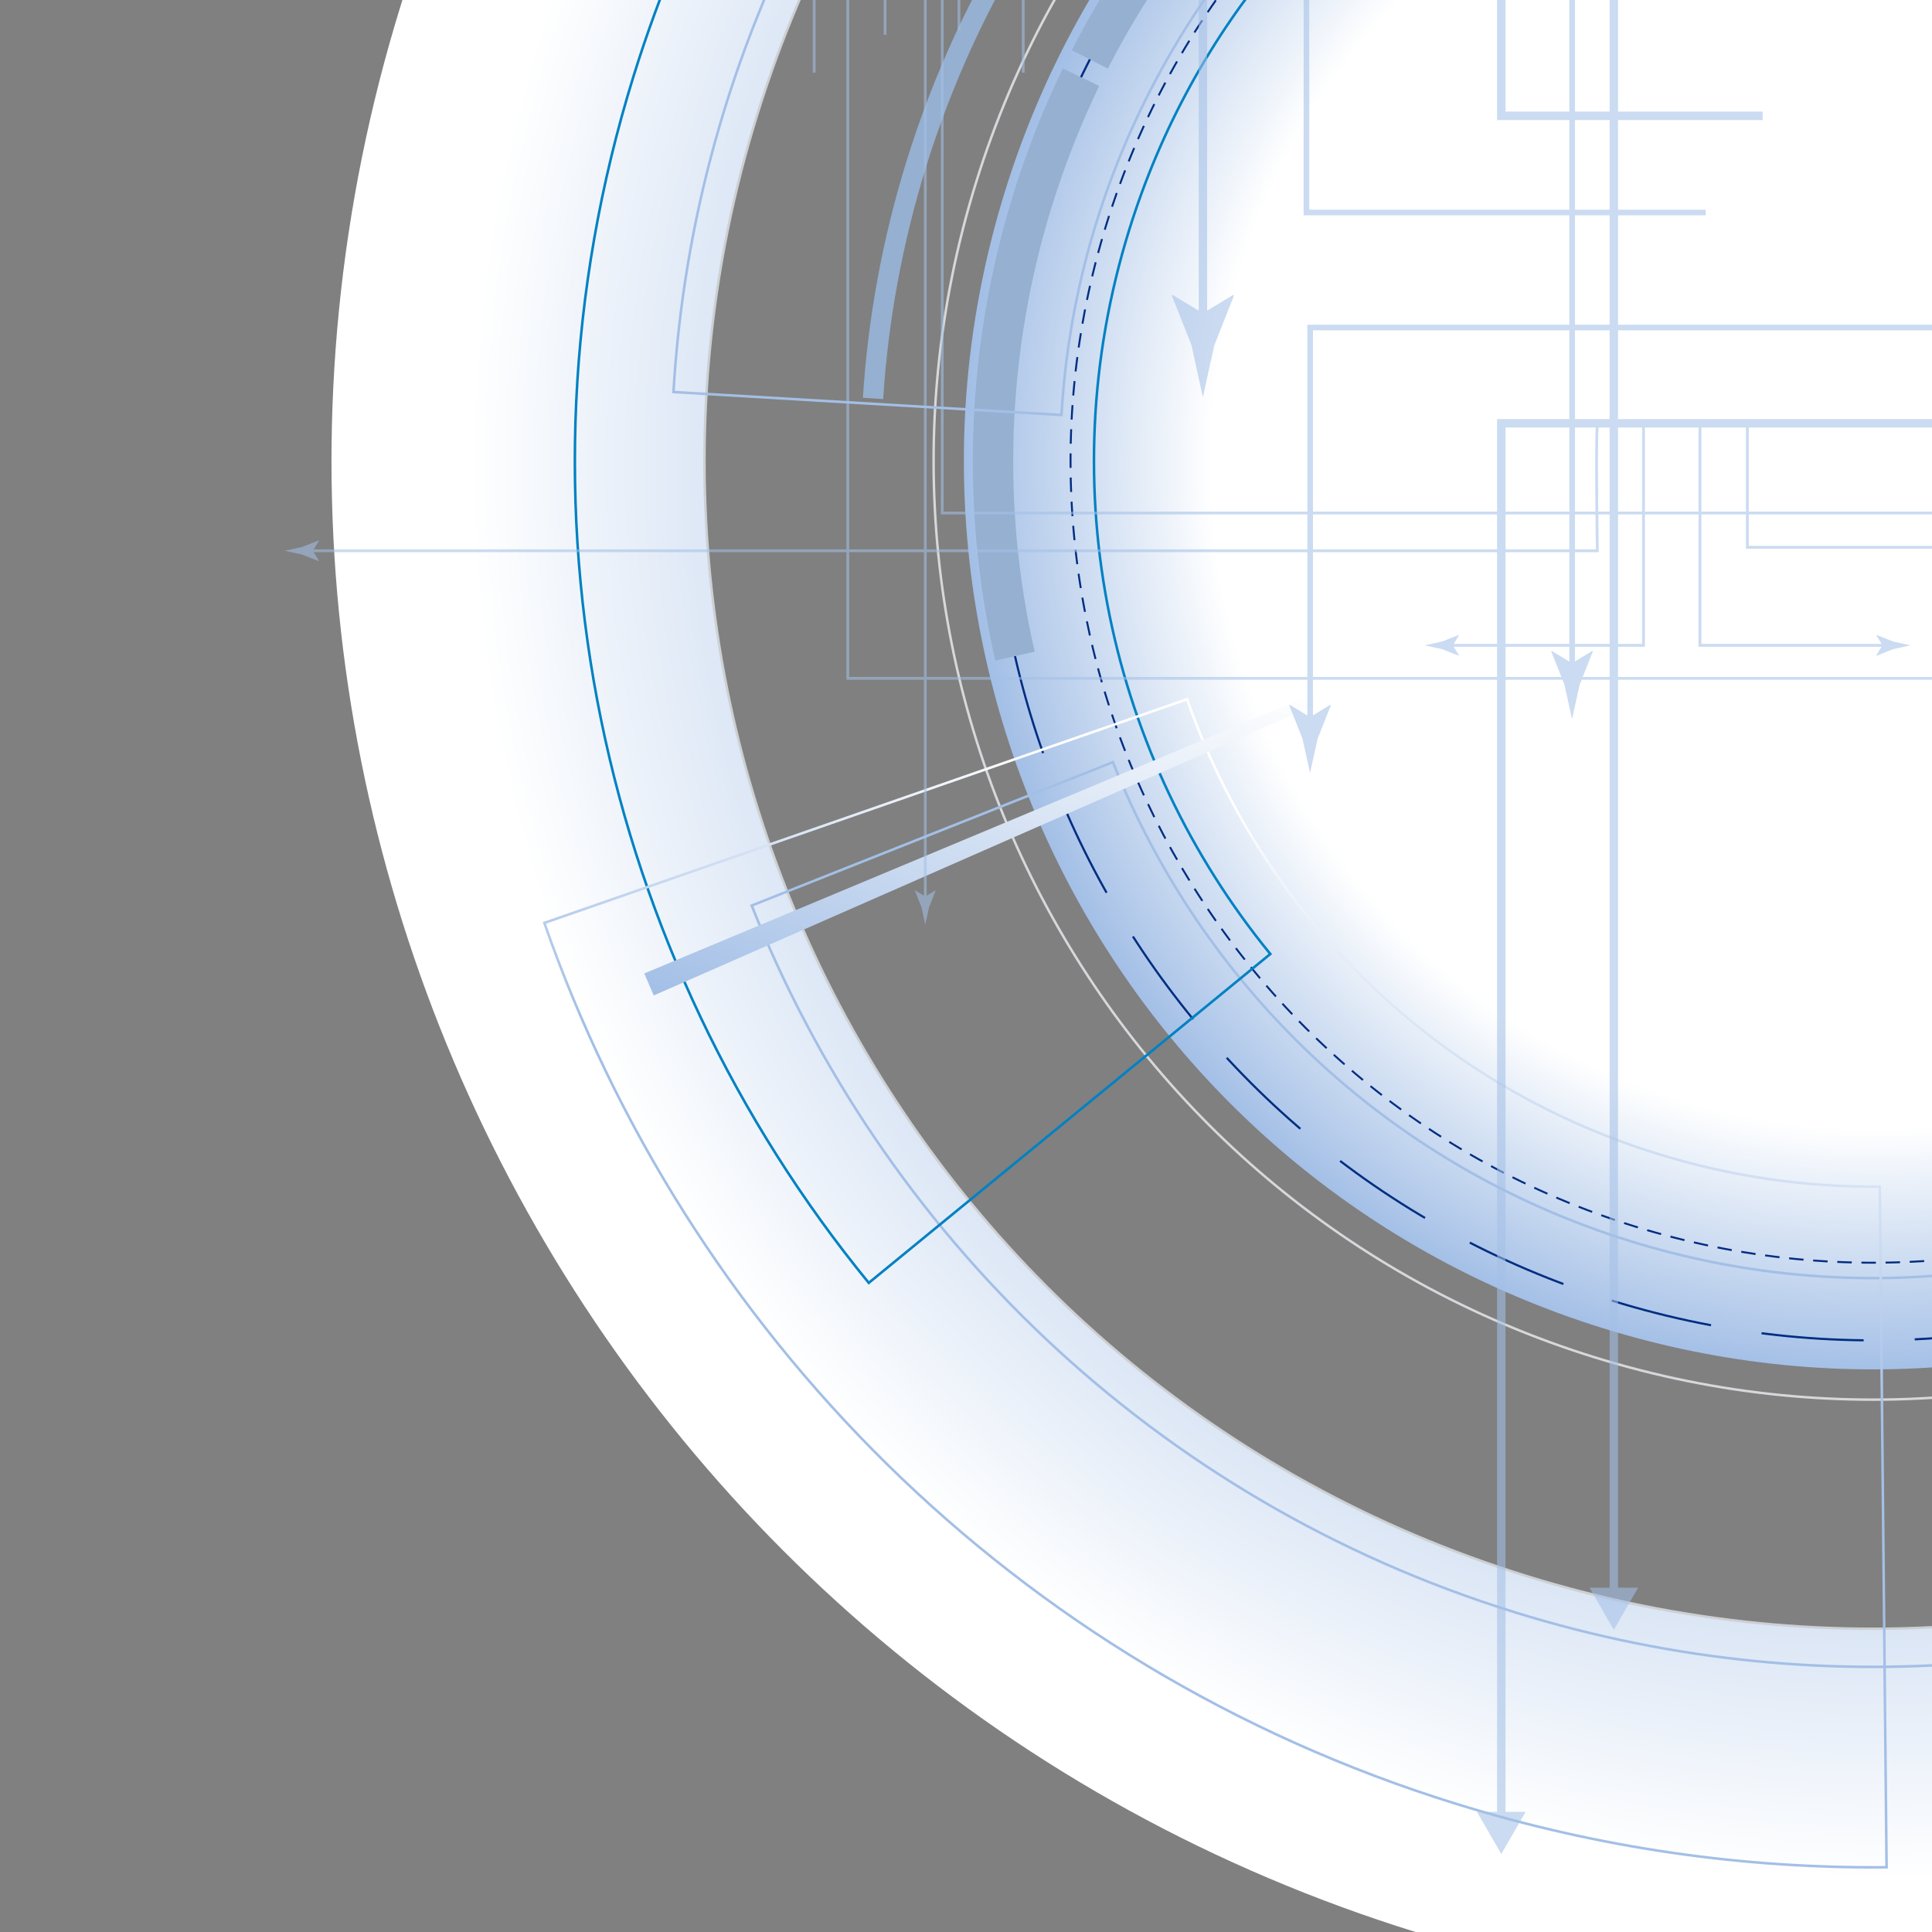 <svg width="780" height="780" viewBox="0 0 780 780" fill="none" xmlns="http://www.w3.org/2000/svg">
<rect x="0" y="0" width="780" height="780" fill="#808080" stroke="none"/>
<g clip-path="url(#clip0_1179_5582)">
<path d="M1106.3 294.635C1166.3 101.169 1058.1 -104.305 864.637 -164.303C671.171 -224.301 465.697 -116.104 405.699 77.362C345.701 270.829 453.898 476.302 647.364 536.301C840.831 596.299 1046.3 488.102 1106.3 294.635Z" fill="url(#paint0_radial_1179_5582)"/>
<path d="M161.913 1.76C60.158 329.871 243.649 678.333 571.76 780.087C899.871 881.842 1248.33 698.351 1350.09 370.24C1451.84 42.129 1268.35 -306.333 940.24 -408.087C612.129 -509.842 263.667 -326.351 161.913 1.76ZM1206.3 325.648C1129.17 574.343 865.047 713.424 616.352 636.298C367.657 559.172 228.576 295.047 305.702 46.352C382.828 -202.343 646.953 -341.424 895.648 -264.298C1144.34 -187.172 1283.42 76.953 1206.3 325.648Z" fill="url(#paint1_radial_1179_5582)"/>
<path d="M1206.3 325.647C1283.42 76.954 1144.34 -187.174 895.648 -264.299C646.955 -341.424 382.828 -202.341 305.702 46.352C228.577 295.044 367.66 559.172 616.353 636.297C865.046 713.423 1129.17 574.34 1206.3 325.647Z" stroke="#CDD0D3" stroke-width="0.987" stroke-miterlimit="10"/>
<path d="M1095.11 291.165C1153.19 103.881 1048.45 -95.027 861.165 -153.108C673.881 -211.189 474.973 -106.449 416.892 80.835C358.811 268.119 463.55 467.027 650.835 525.108C838.119 583.19 1037.03 478.45 1095.11 291.165Z" stroke="#002D80" stroke-width="0.864" stroke-miterlimit="10" stroke-dasharray="41.33 20.64"/>
<path d="M1065.18 281.883C1118.14 111.128 1022.64 -70.225 851.884 -123.18C681.128 -176.135 499.775 -80.639 446.82 90.116C393.865 260.871 489.361 442.224 660.116 495.179C830.872 548.135 1012.22 452.639 1065.18 281.883Z" stroke="#002D80" stroke-width="0.781" stroke-miterlimit="10" stroke-dasharray="5.84 3.91"/>
<path d="M1117.97 298.256C1179.96 98.347 1068.16 -113.969 868.254 -175.965C668.345 -237.961 456.03 -126.161 394.033 73.748C332.037 273.656 443.837 485.972 643.746 547.968C843.655 609.965 1055.97 498.165 1117.97 298.256Z" stroke="#D7D8DB" stroke-width="0.987" stroke-miterlimit="10"/>
<path d="M1051.58 -95.865L1045.59 -90.186C998.831 -139.303 939.673 -175.947 874.515 -196.154C857.783 -201.343 840.553 -205.481 823.388 -208.436L824.778 -216.53C842.31 -213.504 859.866 -209.308 876.951 -204.009C943.445 -183.388 1003.83 -145.977 1051.58 -95.865ZM803.256 -211.407C735.854 -219.523 666.923 -210.074 603.842 -184.087L600.69 -191.694C665.049 -218.19 735.419 -227.838 804.19 -219.556L803.205 -211.38L803.256 -211.407ZM585.273 -175.853C523.584 -146.722 470.115 -102.168 430.629 -47.035L423.934 -51.824C464.254 -108.119 518.822 -153.58 581.773 -183.311L585.285 -175.893L585.273 -175.853ZM419.212 -30.211C399.856 -0.006 384.576 32.884 373.845 67.486C364.381 98.003 358.567 129.523 356.565 161.106L348.373 160.589C350.413 128.329 356.331 96.195 365.99 65.05C376.94 29.741 392.506 -3.793 412.277 -34.644L419.212 -30.211Z" fill="#95B0D1"/>
<path d="M1117.32 223.44L1101.1 221.726C1109.24 143.828 1090.26 64.406 1047.61 -1.863L1061.33 -10.697C1105.94 58.678 1125.84 141.827 1117.29 223.389L1117.32 223.44ZM1056.85 -17.509L1043.35 -8.393C998.792 -74.349 934.948 -121.702 858.753 -145.332L858.046 -145.551L862.87 -161.105L863.498 -160.91C942.207 -136.5 1010.85 -85.593 1056.84 -17.47L1056.85 -17.509ZM850.586 -147.736C775.009 -169.193 693.55 -164.189 621.162 -133.597L614.837 -148.603C690.591 -180.606 775.908 -185.835 855.056 -163.399L850.626 -147.724L850.586 -147.736ZM614.008 -130.52C542.124 -98.221 482.903 -42.062 447.237 27.688L432.708 20.255C470.035 -52.769 532.035 -111.64 607.308 -145.427L613.981 -130.571L614.008 -130.52ZM417.721 263.078L401.825 266.716C387.617 204.661 390.123 139.524 409.076 78.41C414.472 61.011 421.2 43.896 429.091 27.615L443.768 34.707C436.266 50.29 429.833 66.593 424.668 83.246C406.556 141.649 404.145 203.845 417.721 263.078Z" fill="#95B0D1"/>
<path d="M1238.84 122.97C1247.7 190.47 1242.47 260.92 1220.99 330.202C1141.35 586.988 868.623 730.634 611.797 650.987C465.534 605.627 355.97 497.597 303.482 365.592L449.304 307.702C484.886 397.18 559.145 470.367 658.278 501.11C832.348 555.093 1017.19 457.727 1071.16 283.695C1085.73 236.721 1089.29 189.003 1083.28 143.268L1238.86 122.931L1238.84 122.97Z" stroke="url(#paint2_linear_1179_5582)" stroke-width="1.028" stroke-miterlimit="10"/>
<path d="M1021.76 -265.442C987.599 -285.508 950.6 -301.976 911.128 -314.217C634.862 -399.894 341.419 -245.407 255.73 30.899C201.661 205.245 243.244 386.436 350.739 517.934L512.856 385.147C448.375 306.253 423.404 197.55 455.841 92.958C507.242 -72.787 683.274 -165.48 849.018 -114.079C872.701 -106.735 894.864 -96.848 915.369 -84.806L1021.67 -265.427L1021.76 -265.442Z" stroke="#0081C2" stroke-width="1.028" stroke-miterlimit="10"/>
<path d="M761.663 753.863C704.186 754.422 645.691 746.184 587.838 728.242C408.897 672.748 277.104 536.858 219.763 372.608L479.269 282.294C508.86 367.073 576.877 437.204 669.215 465.84C699.064 475.097 729.264 479.339 758.926 479.066L761.663 753.863Z" stroke="url(#paint3_linear_1179_5582)" stroke-width="1.028" stroke-miterlimit="10"/>
<path d="M271.898 158.269C275.879 90.317 294.24 22.088 328.388 -41.933C454.841 -279.205 749.721 -369.054 986.982 -242.561C1122.13 -170.513 1209.42 -43.857 1236.2 95.673L1082.11 125.123C1063.95 30.544 1004.8 -55.264 913.22 -104.116C752.386 -189.814 552.559 -128.954 466.821 31.868C443.685 75.237 431.235 121.49 428.536 167.538L271.898 158.269Z" stroke="url(#paint4_linear_1179_5582)" stroke-width="1.028" stroke-miterlimit="10"/>
<path d="M531.25 284.467L263.938 401.894C262.653 398.956 261.381 395.978 260.109 393L529.487 280.433C530.049 281.813 530.624 283.153 531.238 284.506L531.25 284.467Z" fill="url(#paint5_linear_1179_5582)"/>
</g>
<g opacity="0.57" clip-path="url(#clip1_1179_5582)">
<path d="M688.636 85.794L527.448 85.794L527.448 -80.427" stroke="#A3BFE6" stroke-width="2.267" stroke-miterlimit="10"/>
<path d="M646.787 -21.437L485.645 -21.437L485.645 132.587" stroke="#A3BFE6" stroke-width="3.401" stroke-miterlimit="10"/>
<path d="M485.644 126.467L497.886 119.031L498.158 119.439L490.223 139.434C488.682 146.417 487.14 153.354 485.644 160.337C484.102 153.354 482.561 146.417 481.065 139.434L473.13 119.439L473.357 119.031L485.689 126.467L485.644 126.467Z" fill="#A3BFE6"/>
<path d="M780.999 132.223L528.944 132.223L528.944 293.592" stroke="#A3BFE6" stroke-width="2.267" stroke-miterlimit="10"/>
<path d="M528.944 289.513L537.106 284.526L537.287 284.798L531.982 298.128C530.939 302.753 529.942 307.423 528.899 312.048C527.856 307.423 526.859 302.753 525.816 298.128L520.511 284.798L520.647 284.526L528.854 289.513L528.944 289.513Z" fill="#A3BFE6"/>
<path d="M387.164 12.07L387.164 -93.892L497.433 -93.892" stroke="#A3BFE6" stroke-width="1.134" stroke-miterlimit="10"/>
<path d="M357.329 14.065L357.329 -93.892L245.518 -93.892" stroke="#A3BFE6" stroke-width="1.134" stroke-miterlimit="10"/>
<path d="M663.517 171L663.517 260.538L584.487 260.538" stroke="#A3BFE6" stroke-width="1.134" stroke-miterlimit="10"/>
<path d="M586.528 260.538L589.022 264.619L588.886 264.709L582.221 262.08C579.908 261.581 577.596 261.037 575.238 260.538C577.551 260.039 579.863 259.495 582.221 258.996L588.886 256.367L589.022 256.457L586.528 260.583L586.528 260.538Z" fill="#A3BFE6"/>
<path d="M686.324 171L686.324 260.538L762.044 260.538" stroke="#A3BFE6" stroke-width="1.134" stroke-miterlimit="10"/>
<path d="M760.004 260.538L757.51 256.457L757.646 256.367L764.311 258.996C766.623 259.495 768.936 260.039 771.294 260.538C768.981 261.037 766.669 261.581 764.311 262.08L757.646 264.709L757.51 264.619L760.004 260.493L760.004 260.538Z" fill="#A3BFE6"/>
<path d="M342.275 -118.605L342.275 273.868L788.206 273.868L788.206 71.964" stroke="#A3BFE6" stroke-width="1.134" stroke-miterlimit="10"/>
<path d="M550.618 -454.083L634.726 -454.083L634.726 271.829" stroke="#A3BFE6" stroke-width="2.267" stroke-miterlimit="10"/>
<path d="M634.725 267.748L642.887 262.76L643.068 263.032L637.763 276.363C636.72 280.988 635.723 285.658 634.68 290.283C633.637 285.658 632.64 280.988 631.597 276.363L626.292 263.032L626.428 262.76L634.635 267.748L634.725 267.748Z" fill="#A3BFE6"/>
<path d="M644.883 172.033C644.203 176.612 644.883 222.362 644.883 222.362L124.23 222.362" stroke="#A3BFE6" stroke-width="1.134" stroke-miterlimit="10"/>
<path d="M126.27 222.361L128.764 226.442L128.628 226.533L121.963 223.903C119.65 223.404 117.338 222.86 114.98 222.361C117.292 221.863 119.605 221.319 121.963 220.82L128.628 218.19L128.764 218.281L126.27 222.407L126.27 222.361Z" fill="#A3BFE6"/>
<path d="M423.89 -161.179L373.561 -161.179L373.561 364.008" stroke="#A3BFE6" stroke-width="1.134" stroke-miterlimit="10"/>
<path d="M373.561 361.968L377.642 359.474L377.732 359.611L375.103 366.276C374.604 368.588 374.06 370.9 373.561 373.258C373.062 370.946 372.518 368.633 372.019 366.276L369.39 359.611L369.48 359.475L373.606 361.968L373.561 361.968Z" fill="#A3BFE6"/>
<path d="M380.407 -184.801L380.407 207.128L796.005 207.128" stroke="#A3BFE6" stroke-width="1.134" stroke-miterlimit="10"/>
<path d="M796.004 220.956L705.458 220.956L705.458 170.899" stroke="#A3BFE6" stroke-width="1.134" stroke-miterlimit="10"/>
<path d="M796.005 -40.752L413.099 -40.752L413.099 29.345" stroke="#A3BFE6" stroke-width="1.134" stroke-miterlimit="10"/>
<path d="M328.718 29.345L328.718 -38.757L146.401 -38.757" stroke="#A3BFE6" stroke-width="1.134" stroke-miterlimit="10"/>
<path d="M606.115 -539.007L606.115 46.756L711.624 46.756" stroke="#A3BFE6" stroke-width="3.401" stroke-miterlimit="10"/>
<path d="M651.547 -274.532L651.547 -276.232L649.847 -276.232L649.847 -274.532L651.547 -274.532ZM651.547 658L661.364 640.997L641.73 640.997L651.547 658ZM754.154 -274.532L754.154 -276.232L651.547 -276.232L651.547 -274.532L651.547 -272.832L754.154 -272.832L754.154 -274.532ZM651.547 -274.532L649.847 -274.532L649.847 642.697L651.547 642.697L653.247 642.697L653.247 -274.532L651.547 -274.532Z" fill="#A3BFE6"/>
<path d="M606.116 748.5L615.933 731.497L596.3 731.497L606.116 748.5ZM606.115 170.9L606.115 169.199L604.415 169.199L604.415 170.9L606.115 170.9ZM606.116 733.197L607.816 733.197L607.816 170.9L606.115 170.9L604.415 170.9L604.416 733.197L606.116 733.197ZM606.115 170.9L606.115 172.6L782.999 172.6L782.999 170.9L782.999 169.199L606.115 169.199L606.115 170.9Z" fill="#A3BFE6"/>
</g>
<defs>
<radialGradient id="paint0_radial_1179_5582" cx="0" cy="0" r="1" gradientUnits="userSpaceOnUse" gradientTransform="translate(756.001 185.999) rotate(-72.77) scale(366.76)">
<stop offset="0.73" stop-color="white"/>
<stop offset="1" stop-color="#A3BFE6"/>
</radialGradient>
<radialGradient id="paint1_radial_1179_5582" cx="0" cy="0" r="1" gradientUnits="userSpaceOnUse" gradientTransform="translate(756 186) rotate(-72.77) scale(622)">
<stop offset="0.5" stop-color="#A3BFE6"/>
<stop offset="0.91" stop-color="white"/>
</radialGradient>
<linearGradient id="paint2_linear_1179_5582" x1="663.063" y1="667.402" x2="867.815" y2="7.174" gradientUnits="userSpaceOnUse">
<stop offset="0.5" stop-color="#A3BFE6"/>
<stop offset="0.91" stop-color="white"/>
</linearGradient>
<linearGradient id="paint3_linear_1179_5582" x1="452.374" y1="686.791" x2="569.378" y2="309.507" gradientUnits="userSpaceOnUse">
<stop offset="0.5" stop-color="#A3BFE6"/>
<stop offset="0.91" stop-color="white"/>
</linearGradient>
<linearGradient id="paint4_linear_1179_5582" x1="696.052" y1="290.454" x2="875.115" y2="-286.941" gradientUnits="userSpaceOnUse">
<stop offset="0.5" stop-color="#A3BFE6"/>
<stop offset="0.91" stop-color="white"/>
</linearGradient>
<linearGradient id="paint5_linear_1179_5582" x1="366.252" y1="433.624" x2="423.913" y2="247.692" gradientUnits="userSpaceOnUse">
<stop stop-color="#A3BFE6"/>
<stop offset="1" stop-color="white"/>
</linearGradient>
<clipPath id="clip0_1179_5582">
<rect width="1244" height="1244" fill="white" transform="translate(-22.327 595.847) rotate(-72.77)"/>
</clipPath>
<clipPath id="clip1_1179_5582">
<rect width="1291" height="799" fill="white" transform="translate(-2 749) rotate(-90)"/>
</clipPath>
</defs>
</svg>
